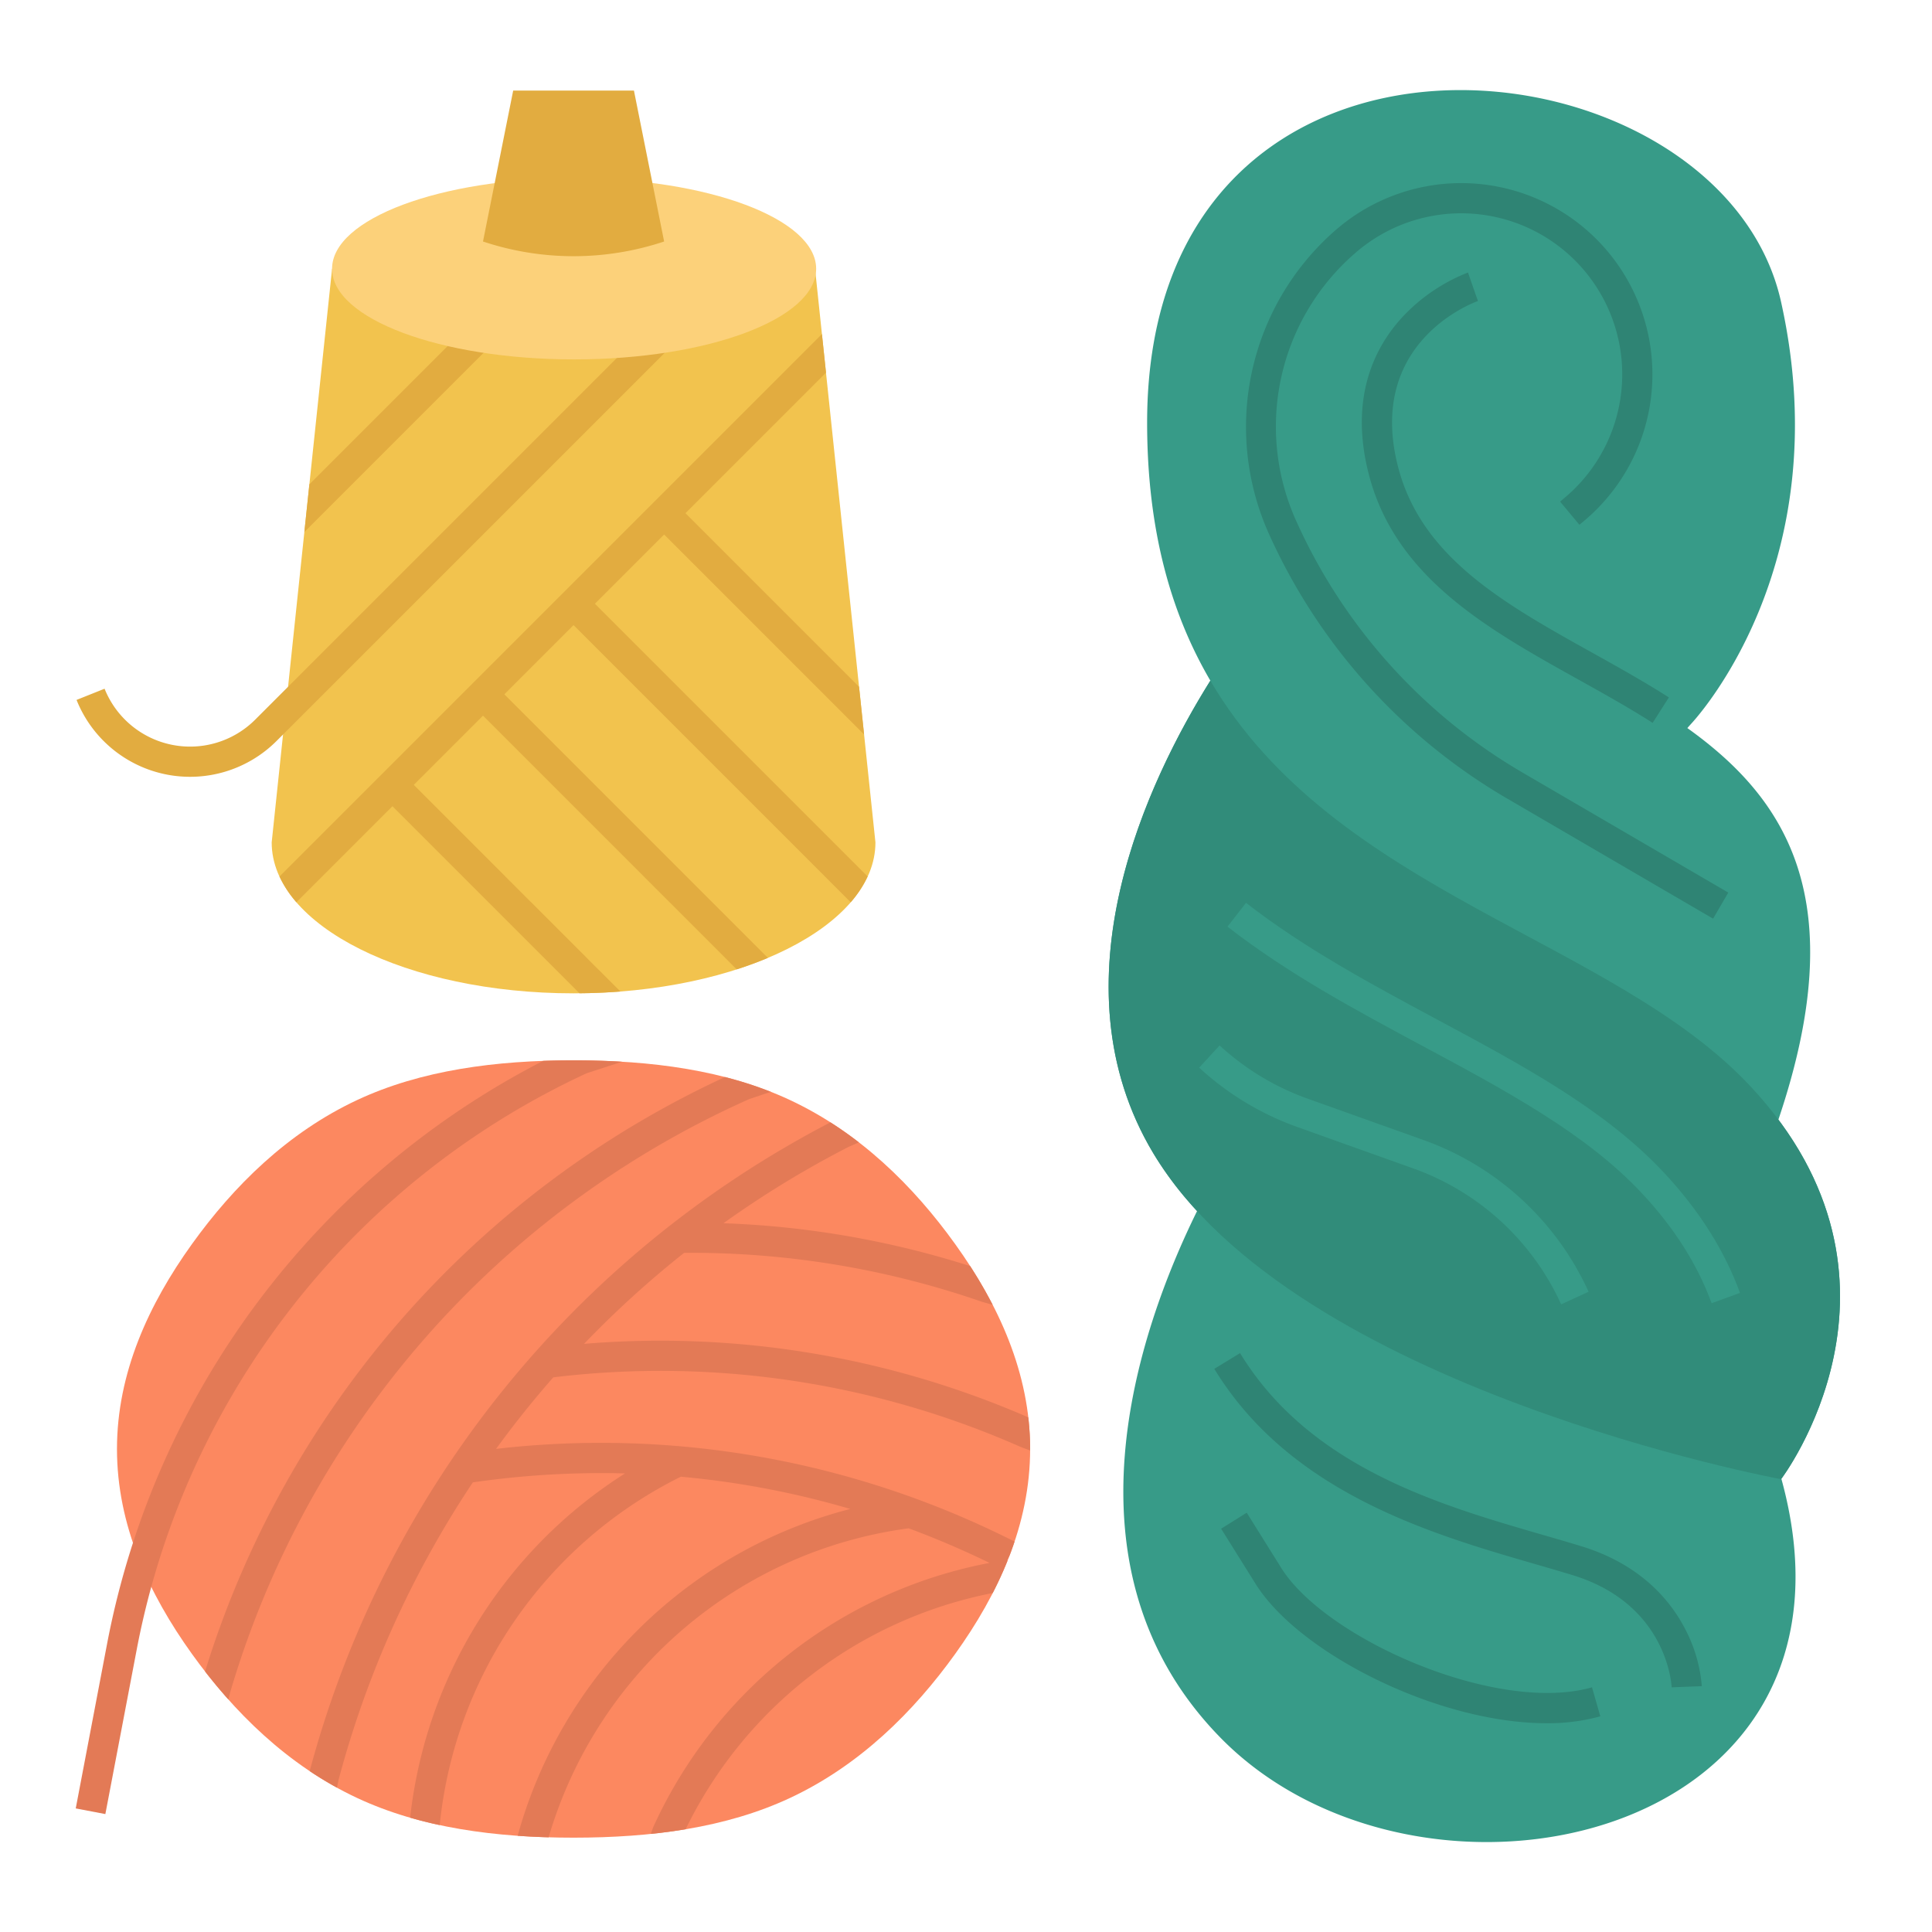 <svg height="512" viewBox="0 0 512 512" width="512" xmlns="http://www.w3.org/2000/svg"><g id="FLAT"><path d="m472.043 391.943c1.3-1.741 34.866-47.603-.758-95.233l.009-.003c19.685-58.271 2.06-85.026-24.13-103.763l.836-.943s39.715-41.282 24-112c-16-72-168-88-168 32 0 28.648 6.394 50.701 16.765 68.393l-.016-.001c-16.306 26.052-42.335 79.825-15.092 125.265a94.138 94.138 0 0 0 11.594 15.304l-.023-.011c-15.691 31.896-37.506 94.981 6.243 139.593 52.623 53.661 175.234 28.271 148.633-68.571z" fill="#379b88"/><path d="m464 288c-36.563-39.247-110.257-51.199-143.301-107.701l.051.093c-16.306 26.052-42.335 79.825-15.092 125.265 37.523 62.586 166.342 86.344 166.342 86.344s40-52.477-8-104z" fill="#318c7a"/><path d="m152 281c-20.598 0-40.407 2.592-57.344 10.516-18.448 8.63-32.755 22.815-43.797 38.19-11.439 15.929-19.859 34.151-19.859 54.295s8.42 38.366 19.859 54.294c11.042 15.375 25.349 29.559 43.796 38.19 16.937 7.924 36.747 10.516 57.344 10.516 20.598 0 40.407-2.592 57.344-10.516 18.448-8.63 32.755-22.815 43.797-38.19 11.439-15.929 19.859-34.151 19.859-54.295s-8.42-38.366-19.859-54.294c-11.042-15.375-25.349-29.559-43.796-38.19-16.937-7.924-36.747-10.516-57.344-10.516z" fill="#fc8860"/><path d="m198.482 291.298 5.779-1.952a102.261 102.261 0 0 0 -12.135-3.918 257.088 257.088 0 0 0 -137.782 157.518q2.949 3.797 6.184 7.434l.417-1.702a249.167 249.167 0 0 1 137.537-157.38z" fill="#e37a56"/><path d="m216 71.244h-128l-16 152c0 22.091 35.817 40 80 40s80-17.909 80-40z" fill="#f2c34e"/><path d="m225.449 239.106a29.172 29.172 0 0 0 4.479-6.834l-72.272-72.272 18.343-18.343 52.99 52.99-1.331-12.645-46.002-46.002 37.24-37.239-1.077-10.236-143.748 143.747a29.178 29.178 0 0 0 4.48 6.834l25.449-25.449 49.567 49.567c3.682-.036 7.307-.186 10.851-.462l-54.762-54.762 18.343-18.343 67.234 67.235c2.887-.929 5.65-1.945 8.266-3.047l-69.844-69.844 18.343-18.343z" fill="#e2ac40"/><path d="m81.988 128.354-1.331 12.645 69.756-69.755h-11.314z" fill="#e2ac40"/><path d="m267.022 413.548-.154.009.681-1.345q.699-1.825 1.316-3.68a242.608 242.608 0 0 0 -137.402-24.561q7.141-9.827 15.168-18.96a236.068 236.068 0 0 1 123.654 18.355c.065.028.131.056.198.081l2.507.949c.001-.133.01-.264.01-.397a72.984 72.984 0 0 0 -.503-8.391 244.077 244.077 0 0 0 -117.725-19.469 265.111 265.111 0 0 1 26.531-24.122 235.342 235.342 0 0 1 78.764 12.915c.063.021.126.042.19.061l2.813.817c-1.808-3.516-3.807-6.944-5.961-10.279a243.507 243.507 0 0 0 -65.387-11.361 263.887 263.887 0 0 1 33.215-20.261l2.672-1.168q-3.63-2.805-7.54-5.305a273.114 273.114 0 0 0 -137.998 171.922q3.491 2.336 7.225 4.384l.426-2.048a264.457 264.457 0 0 1 35.585-78.85 237.507 237.507 0 0 1 40.331-2.371 124.242 124.242 0 0 0 -56.933 91.109l-.013.122q3.852 1.113 7.836 1.959l.131-1.228a116.068 116.068 0 0 1 63.768-91.093 233.683 233.683 0 0 1 44.913 8.547 123.362 123.362 0 0 0 -88.157 86.613q4.074.288 8.215.401a115.309 115.309 0 0 1 95.412-81.885q10.882 4.035 21.437 9.169a123.098 123.098 0 0 0 -89.095 69.932c-.047.104-.09.209-.128.315l-.561 1.572c3.118-.323 6.201-.728 9.237-1.236a115.1 115.1 0 0 1 81.383-62.602q2.171-4.223 3.939-8.618z" fill="#e37a56"/><path d="m453.984 243.455-54.355-31.707a154.711 154.711 0 0 1 -63.222-69.984 69.172 69.172 0 0 1 17.421-80.68 50.684 50.684 0 1 1 65.822 77.08l-1.09.908-5.122-6.145 1.091-.909a42.684 42.684 0 1 0 -55.432-64.914 60.801 60.801 0 0 0 -15.407 71.349 146.754 146.754 0 0 0 59.97 66.385l54.354 31.707z" fill="#2f8474"/><path d="m413.723 345.669a68.267 68.267 0 0 0 -39.38-36.09l-30.424-10.866a76.364 76.364 0 0 1 -26.123-15.768l5.413-5.891a68.421 68.421 0 0 0 23.4 14.125l30.424 10.866a76.202 76.202 0 0 1 43.96 40.285z" fill="#379b88"/><path d="m409.832 456.673c-28.729 0-65.551-18.477-77.091-36.94l-9.132-14.612 6.784-4.24 9.132 14.612c11.824 18.918 57.247 38.841 82.376 31.662l2.198 7.691a52.104 52.104 0 0 1 -14.268 1.827z" fill="#2f8474"/><path d="m443.003 447.163c-.041-.898-1.284-22.082-26.233-29.732-3.166-.971-6.504-1.938-10.04-2.962-27.354-7.921-64.816-18.77-84.928-51.712l6.828-4.168c18.493 30.29 52.778 40.219 80.326 48.196 3.566 1.032 6.935 2.008 10.16 2.997 15.876 4.868 23.701 14.611 27.47 21.927a39.334 39.334 0 0 1 4.412 15.146l-7.995.291 3.998-.145z" fill="#2f8474"/><path d="m453.597 345.365c-3.689-10.138-9.861-19.895-18.344-29-14.749-15.831-35.869-27.162-58.229-39.159-17.526-9.402-35.649-19.125-51.726-31.633l4.912-6.314c15.543 12.093 33.362 21.652 50.595 30.897 22.961 12.319 44.649 23.955 60.301 40.756 9.218 9.895 15.95 20.566 20.008 31.717z" fill="#379b88"/><path d="m187.114 71.229-119.48 119.48a24.407 24.407 0 0 1 -39.92-8.194l-7.428 2.971a32.401 32.401 0 0 0 53.005 10.88l125.136-125.136z" fill="#e2ac40"/><ellipse cx="152.146" cy="71.229" fill="#fcd17a" rx="64.146" ry="24.015"/><path d="m168 24h-32l-8 40a75.895 75.895 0 0 0 48 0z" fill="#e2ac40"/><path d="m164.841 281.368-9.36 3.05a212.04 212.04 0 0 0 -115.39 136.12q-2.235 8.115-3.83 16.46l-8.34 43.75-7.85-1.5 8.33-43.74a219.941 219.941 0 0 1 115.54-154.37c2.67-.1 5.36-.14 8.06-.14 4.32 0 8.61.11 12.84.37z" fill="#e37a56"/><path d="m437.968 191.567c-6.393-4.076-13.263-7.905-19.908-11.608-23.702-13.209-48.21-26.867-55.288-54.168-5.442-20.992 1.998-34.48 9.198-42.099a47.284 47.284 0 0 1 17.063-11.471l2.624 7.557-1.312-3.778 1.323 3.775c-1.218.431-29.727 10.93-21.151 44.008 6.219 23.987 28.184 36.228 51.438 49.188 6.747 3.76 13.723 7.647 20.314 11.851z" fill="#2f8474"/></g></svg>